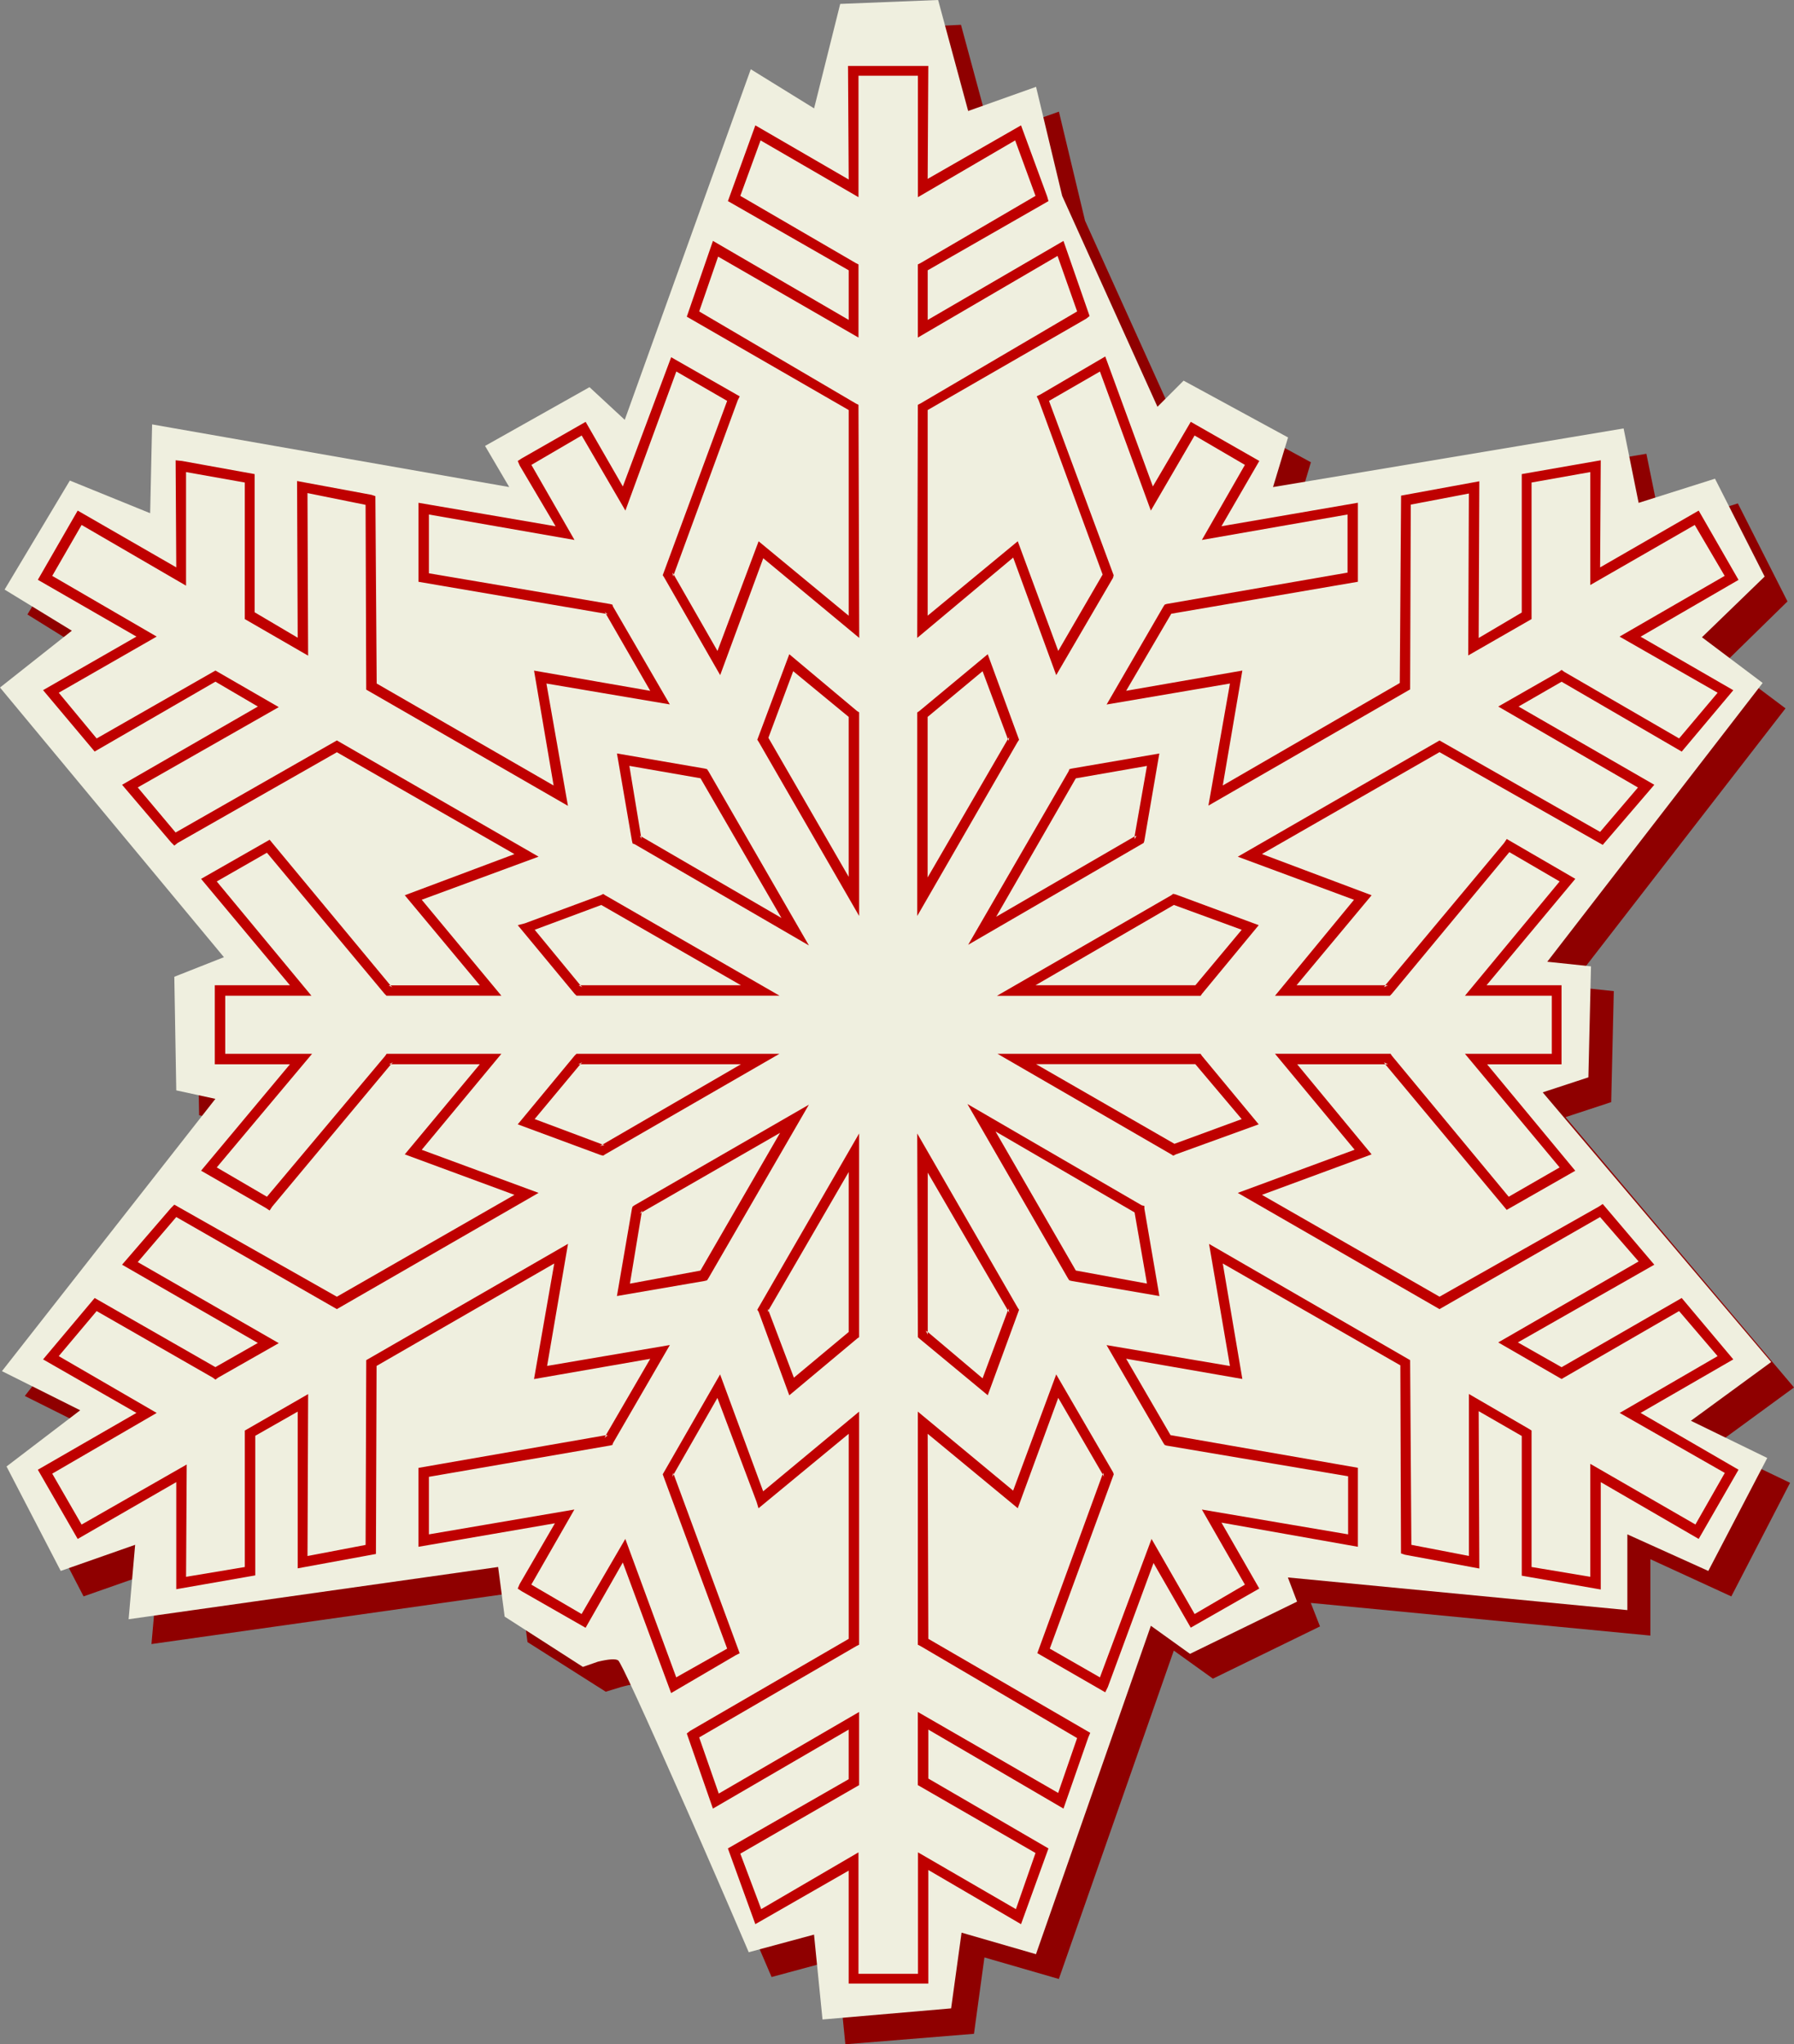 <?xml version="1.0" encoding="iso-8859-1"?>
<!-- Generator: Adobe Illustrator 20.1.0, SVG Export Plug-In . SVG Version: 6.00 Build 0)  -->
<svg version="1.0" id="Layer_1" xmlns="http://www.w3.org/2000/svg" xmlns:xlink="http://www.w3.org/1999/xlink" x="0px" y="0px"
	 viewBox="0 0 779.62 888.28" enable-background="new 0 0 779.62 888.28" xml:space="preserve">
<rect x="0" y="0" width="779.62" height="888.28" fill="#808080" stroke="none"/>
<title>snowflakes_0028</title>
<path fill="#8F0000" d="M755.22,218.74L722,229.23l-6.53-32.06l-152.32,25.54l6.53-21.85l-45.39-24.68l-11.35,11.35l-41.42-91.64
	l-11.35-47.38L430.66,59l-13.05-48.22l-42.56,2l-11.34,45.38l-27.52-17L281.43,193.2L266.11,179l-45.39,25.53l10.5,18.16L76,195.19
	l-0.85,38.87l-34.9-14.19L11.92,267l29.22,18.16L9.93,309.52L107.24,427l-21.56,8.51l0.85,49.08l17,3.69L10.78,606.56l34,17
	l-32.01,24.7l23.55,45.39l32.34-11.35l-2.84,32.06l160.58-22.7l2.84,21.85l34,21.56l6.53-2c4.727-1.333,7.657-1.617,8.79-0.85
	c1.133,0.767,10.97,22.14,29.51,64.12c9.267,20.993,18.347,41.893,27.24,62.7l28.37-7.66l3.69,36.88l55.89-4.54l4.54-33.19
	l32.34,9.36L510.1,717.2l17,12.2l46.53-22.7l-4-10.21l147.57,14.19v-33.19l35.18,16.17l25.53-49.36l-33.19-15.9l34.9-25.53
	l-99.3-117.45l19.86-6.53l1.13-48.23l-19-2l93.62-120.86L749.55,288l27.24-26.67L755.22,218.74z"/>
<path fill="#EFEFDF" d="M407.68,0l-42.55,1.7l-11.35,45.39l-27.52-17L271.5,182.42l-15.32-14.19l-45.39,25.53l10.5,17.87
	L66.1,184.41L65.25,223l-34.9-14.19L2,256.18l29.22,17.87L0,298.74l97.31,117.17l-21.56,8.51l0.85,49.36l17,3.69L0.85,595.78l34,17
	L2.84,637.2l23.55,45.39l32.34-11.35l-2.84,32.34l160.58-22.7l2.84,21.56l34,21.85l6.53-2.27c4.727-1.133,7.657-1.323,8.79-0.57
	c1.133,0.753,10.97,22.127,29.51,64.12c9.267,20.993,18.347,41.893,27.24,62.7l28.37-7.66l3.69,36.88l55.89-4.82l4.54-32.91
	l32.34,9.36l49.93-142.7l17,12.2l46.53-22.7l-4-10.5l147.53,14.19V666.7l35.18,15.89L768,633.51l-33.19-16.17l34.9-25.53
	l-99.3-117.17l19.86-6.52l1.13-48.23l-19-2L766,296.75l-26.38-19.85l27.24-26.38L745.29,208l-33.19,10.5l-6.53-32.34l-152.35,25.48
	l6.53-21.56l-45.39-24.68L503,176.75l-41.41-91.64l-11.35-47.38l-29.5,10.5L407.68,0z"/>
<path fill="#BF0000" d="M590.1,252.78v-34.33l-59.29,10.21l16.45-28.37l-29.79-17L501,211.36l-20.69-56.46l-28.09,16.45l-1.7,0.85
	l0.85,1.7l27.8,75.75l-19.29,33.19l-17.59-47.66l-39.15,32.34v-89.35l68.94-39.72l1.42-1.13l-11.35-32.63l-59,34.33v-21.57
	l52.49-30.07l-0.57-2l-11.36-30.91l-40.57,23.26l0.28-49.08h-34.9l0.3,49.35l-40.57-23.53l-11.92,32.91l52.49,30.07V139l-59-34.33
	l-11.36,32.93l70.36,40.57v89.37l-39.15-32.34l-17.87,47.66l-19-33.19l-0.28,0.85l-0.28-1.7l0.57,0.85l27.8-75.75l0.85-1.7
	l-29.79-17l-21,56.17L254.5,183.3l-27.8,15.89l-1.7,1.11l0.85,2l15.6,26.38l-59.58-10.21v34.33l81.42,13.9l-0.57-0.85l1.42,1.13
	l-0.85-0.28l19.29,33.48l-50.5-8.79l8.51,49.93L163.7,297l-0.57-81.42l-1.7-0.57l-32.34-6l0.28,68.09l-18.72-11.06V206l-31.5-5.7
	l-2.83-0.3l0.28,46.53l-42.84-24.67l-17.31,30.07l42.84,24.68l-40.57,23.27l22.41,26.67l52.49-30.36L112.06,307l-59,34l21.28,25
	l1.42,1.42l1.42-1.13l69.22-39.43l77.17,44.26L175.9,389l32.63,39.15h-38.87l0.85,0.85l-1.7-0.85h0.85l-52.49-63.27l-29.79,17
	L126,428.11H93.34v34.33H126l-38.62,46.24l28.09,16.17l1.7,1.13l1.13-1.7l51.63-61.85h-0.85l1.7-0.85l-0.85,0.85h38.58l-32.61,39.16
	l47.66,17.59l-77.17,44.26l-70.64-40l-1.42,1.42l-21.28,24.67l59,34l-18.44,10.5L41.14,564l-22.42,26.67l40.57,23.26l-42.84,24.69
	l17.31,30.07L76.6,644v46.53l34.33-6v-60.66l18.44-10.5v68.09l34-6.24l0.28-81.71L240.86,549l-8.79,50.22l50.5-8.79l-19.29,33.19
	h0.85l-1.42,1.13l0.57-1.13l-81.42,14.19v34.29l59.29-10.21l-15.32,26.38l-0.85,2l1.7,1.13l27.8,15.89l16.17-28.37l21,56.74
	l28.09-16.45l1.7-0.85l-28.66-77.76l-0.57,1.13l0.28-1.7l0.28,0.57l19-33.19l17,45.11l0.85,2.84l39.2-32.36v89.1l-68.94,40
	l-1.42,1.13l11.35,32.63l59-34.33v21.56l-52.49,30.07l11.92,32.91l40.57-23.26v49.08h34.61v-49.36l40.29,23.55l11.92-32.91
	l-52.2-30.36v-21.28l58.73,34.33l10.78-30.92l0.85-2l-70.36-40.84l-0.29-89.1l39.15,32.34l17.59-47.95l19.29,33.19l0.28-0.57
	l0.28,1.7l-0.57-1.13l-28.37,77.74l29.51,17l1.13-2.27l19.86-53.9l16.17,28.09l29.79-17l-16.44-28.64l59.29,10.5v-34.33
	l-81.42-14.19l-19.29-33.19l50.5,8.79L531.38,549l77.17,44.26l0.28,81.71l1.7,0.57l32.34,6l-0.28-68.37l18.72,10.78v60.71l34.33,6
	V644l42.56,24.68l17.31-30.07l-42.56-24.68l40.29-23.26L730.82,564l-52.2,30.07l-19-10.78l59.29-33.76l-22.41-26.38l-1.7,1.13
	l-69.22,39.15l-77.18-44.25l47.66-17.59l-32.34-39.15H602l-0.57-0.85l1.7,0.85H602l52.77,63.27l29.79-17l-38.3-46.24h32.34v-34.36
	H646l38.58-46.24l-29.79-17.31l-1.14,1.7L602,428.11h1.14l-1.7,0.85l0.57-0.85h-38.57L596.06,389l-47.66-17.92l77.17-44.26
	l70.93,40.29L718.91,341l-59-34l18.72-10.78l52.2,30.36l22.41-26.67l-40.29-23.26l42.56-24.68l-17.31-30.11l-42.84,24.68l0.28-46.54
	l-34.33,6v60.15l-18.72,11.06l0.28-68.09l-34,6.24l-0.57,81.42l-76.92,44.52l8.51-49.93l-50.5,8.79L509,266.68l81.14-13.9
	 M585.6,223.56v25.25L507,262.43l-0.85,0.28l-0.57,0.85l-24.68,42.56l53.6-9.12l-9.36,53.05l87.66-50.5l0.28-80.29l25.25-4.82
	l-0.28,70.36l27.52-15.8v-59.34l25.53-4.54v49.08l45.39-26.1l13,22.13l-45.68,26.38L746.43,301l-16.74,19.86l-49.93-28.94
	l-1.14-0.85l-1.13,0.85L651.1,307l60.71,35.18l-16.45,19.29l-69.79-39.72l-87.66,50.5l50.5,18.72l-34.33,41.7H604l0.85-0.85
	l51.07-61.56L677.77,383l-41.14,49.65h37.73v25.25h-37.73l41.14,49.36L655.64,520l-50.78-61.28l-0.57-0.85h-50.22l34.61,41.7
	l-50.78,18.76l87.66,50.5l69.79-40l16.74,19.29l-61,35.18l27.52,15.89l51.07-29.51l16.74,19.58l-42.56,24.68L749.55,640
	l-12.77,22.41l-45.68-26.35v49.08l-25.53-4.26V621.6l-0.85-0.57l-26.38-15.32v70.36l-25-4.82L612.8,591l-87.38-50.5l9.08,53.05
	l-53.62-9.08L505.56,627l0.57,0.85l0.85,0.28l78.87,13.33v25.24l-63.55-10.78l18.7,32.63l-21.85,12.77l-18.72-32.63L478,728.84
	l-21.8-12.49L484,640.6l-0.28-0.85L459,597.2l-18.72,50.5l-41.42-34.33v101.28l1.13,0.57l68.09,40l-8.23,23.83l-61-35.18v31.77
	L450,805.15l-8.51,24.4l-42.56-24.68v52.77h-25.86v-52.77l-42.27,24.68l-9.08-24.11l51.63-29.79v-31.78l-61,35.46l-8.51-24.4
	l68.37-39.72l1.14-0.57V613.37L331.65,648l-18.72-50.8L288,640.6l28,75.75l-22.13,12.48l-22.13-60.15l-19,32.63l-21.85-12.77
	l18.72-32.63l-63.22,10.79v-25L265,628.12l1.14-0.28l0.28-0.85l24.68-42.56l-53.34,9.08l9.08-53.05L159.16,591l-0.28,80.29
	l-25.25,4.82l0.28-70.36l-27.52,15.85v59.29l-25.53,4.26l0.28-48.8l-45.68,26.1L22.7,640.32l45.39-26.38l-42.56-24.69L42,569.68
	l50.5,28.94l1.13,0.85l1.13-0.85l26.38-15L59.86,548.4l16.74-19.58l69.79,40l87.66-50.5l-50.78-18.72l34.61-41.7H168l-0.57,0.85
	L116,520l-21.81-12.74l41.42-49.36H97.88v-25.25h37.45L94.19,383L116,370.52l51.1,61.28l0.85,0.85h49.93l-34.61-41.7l50.78-18.72
	l-87.66-50.5l-70.08,40l-16.45-19.58l61.28-34.9l-27.52-15.89L42,320.87L25.53,301l42.56-24.4L22.7,250.23l12.76-22.13l45.39,26.38
	v-49.36l25.53,4.54V269l27.52,15.89l-0.28-70.64l25.25,5.11l0.28,80.29l87.66,50.5L237.46,297l53.62,9.08l-24.68-42.52l-0.28-0.85
	l-1.14-0.28l-78.59-13.33v-25.54l63.27,11.06L230.93,202l21.85-12.77l19,32.63l22.13-60.43L316,174.19l-28,75.75l0.57,0.85
	l24.4,42.56l18.72-50.78l41.71,34.61l-0.33-101.28l-1.13-0.57l-68.09-40l8.23-23.83l61,35.18V114.9l-1.13-0.57l-50.23-29.22
	l8.8-24.11l42.56,24.68V32.91h25.82v52.77L441.16,61L450,85.11l-50,29.22l-1.13,0.57v31.77l60.71-35.46l8.51,24.11l-68.09,40
	l-1.13,0.57l-0.27,101.29l41.7-34.9l18.7,51.07l24.68-42.27l0.28-1.13l-28.09-75.75L478,161.43l22.13,60.43l19-32.63L541,202
	l-18.7,32.62L585.6,223.56z"/>
<path fill="#BF0000" d="M522.3,458.75l-0.57-0.85H433.5l75.5,43.69l0.85,0.57l1.14-0.57l36-13.05L522.3,458.75 M539.61,486.27
	L510.38,497l-60.15-34.61h69.22L539.61,486.27z"/>
<path fill="#BF0000" d="M509.82,388.39L509,389l-75.75,43.69h88.52l0.57-0.85L547,402l-36-13.33l-1.14-0.28 M510.14,393.21
	L539.61,404l-20.14,24.11H450L510.14,393.21z"/>
<path fill="#BF0000" d="M464.71,556.34l1.13,0.28l38,6.53l-6.53-38V524l-1.14-0.28l-75.75-44l43.69,75.75l0.57,0.85 M493.05,526.81
	l5.39,30.92l-30.92-5.67l-34.9-60.43L493.05,526.81z"/>
<path fill="#BF0000" d="M464.71,334.2l-0.28,0.85l-43.69,75.47L497,366.26l0.28-0.85l6.53-38l-38,6.53l-1.13,0.28 M493.9,363.16
	l-0.85,1.42v-1.13l-60.15,34.9l34.61-60.15l30.92-5.39l-5.39,30.64L493.9,363.16z"/>
<path fill="#BF0000" d="M442.29,322.29l0.57-0.85l-13.62-37.17L399.46,309l-0.85,0.57V398l43.69-75.75 M438.3,321.97l-0.28-0.85
	l-34.9,60.15v-69.76L427,291.65l11,29.5l0.57-0.85L438.3,321.97z"/>
<path fill="#BF0000" d="M442.86,569.11l-0.57-0.85l-43.69-75.75l0.29,88.49l0.57,0.57l29.79,24.68l13.62-37.17 M438.61,570.5
	l-0.61-1.11l-11,29.51l-23.83-20.14v1.13l-0.85-1.7l0.85,0.57v-69.23L438,569.39l0.28-0.85L438.61,570.5z"/>
<path fill="#BF0000" d="M372.5,581.59l0.85-0.57v-88.51l-44.26,76.6l0.57,0.85L343,606.28l29.51-24.68 M333.64,568.55l0.28,0.85
	l34.9-60.15v69.51L345,598.62l-11.06-29.22l-0.28,0.85v-1.7L333.64,568.55z"/>
<path fill="#BF0000" d="M373.36,309.52L372.5,309L343,284.27l-13.9,37.17l0.57,0.85L373.36,398V309.52 M333.92,320.58l10.78-28.94
	l24.11,19.86V381L333.92,320.58z"/>
<path fill="#BF0000" d="M274.91,524.29l-0.28,0.85l-6.53,38l38-6.53l1.14-0.28l0.57-0.85l43.7-75.48l-75.75,43.69l-0.85,0.57
	 M279.17,525.96l-0.28,0.85L339,492.23l-34.61,59.86l-30.64,5.67l5.11-30.92l-0.85,0.57L279.17,525.96z"/>
<path fill="#BF0000" d="M307.82,335.05l-0.57-0.85l-1.14-0.28l-38-6.53l6.53,38l0.28,1.13l0.85,0.28l75.75,44l-43.69-75.75
	 M273.5,332.78l30.92,5.39l35.18,60.71l-61-35.46l0.28,1.13l-0.88-1.41l0.57,0.28L273.5,332.78z"/>
<path fill="#BF0000" d="M250.51,457.9l-0.85,0.85L225,488.54l36,13.33l1.13,0.28l0.85-0.57l75.75-43.69h-88.22 M261.86,497.32
	l0.85,0.28l-2,0.28l1.14-0.57l-29.51-11.06l19.86-23.83h-0.85l1.7-0.85l-0.85,0.85H322L261.86,497.32z"/>
<path fill="#BF0000" d="M263,389l-0.85-0.57L261,389l-32.91,12.2L225,402l24.68,29.79l0.85,0.85h88.23L263,389 M232.36,404
	l28.94-10.78l60.7,34.89h-69.79l0.85,0.85l-1.7-0.85h0.85L232.36,404z"/>
</svg>
